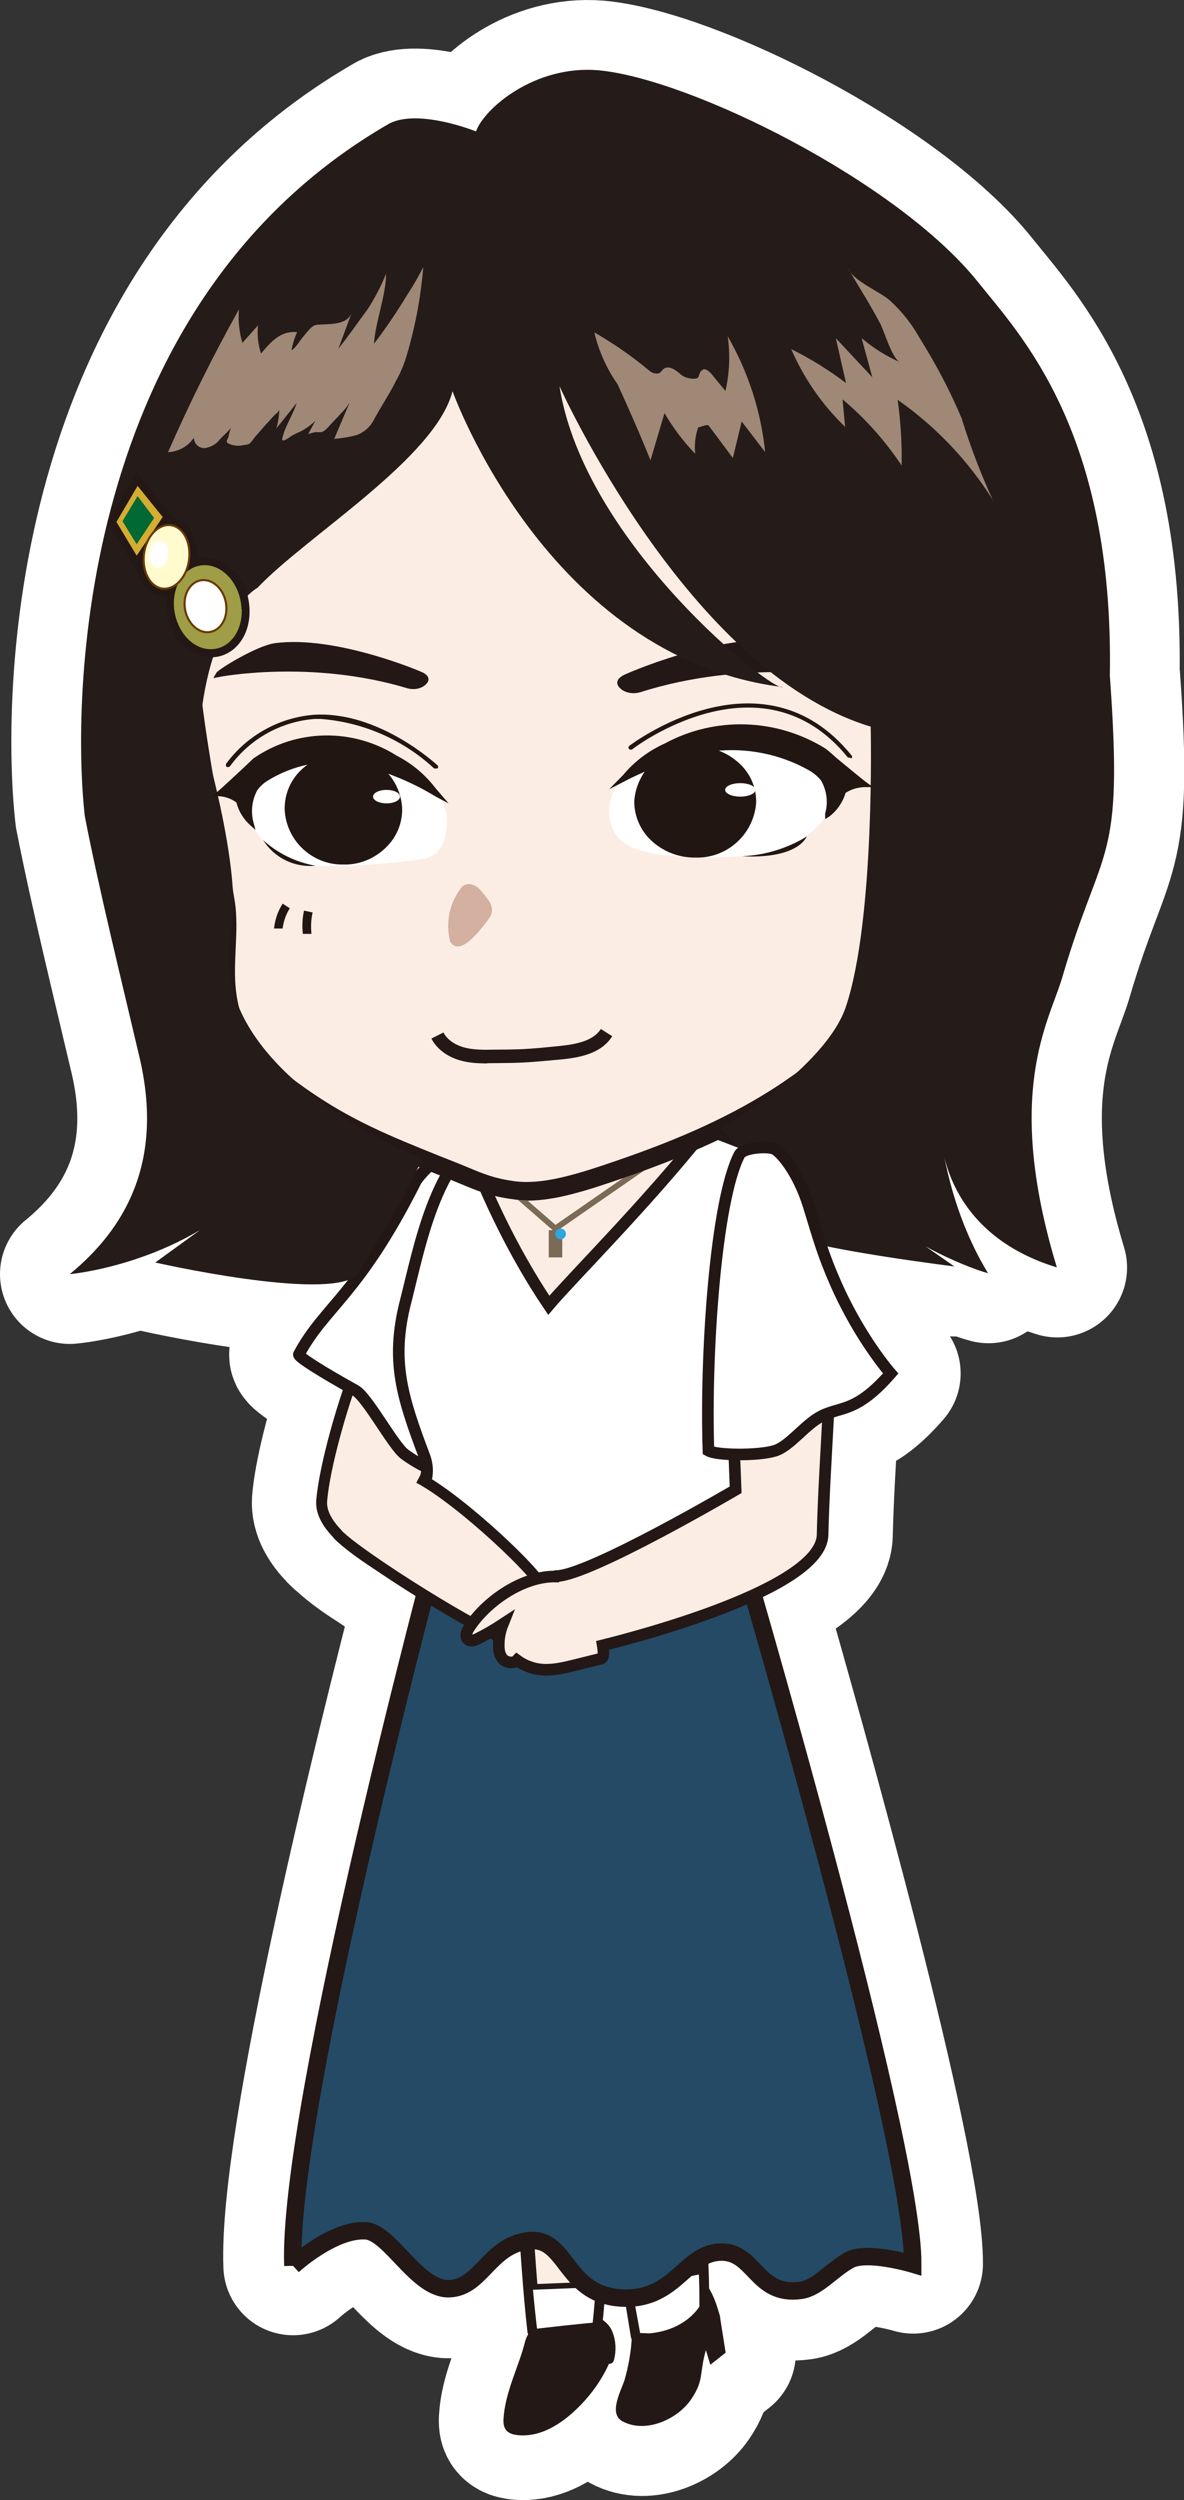 <?xml version="1.0" encoding="UTF-8"?><svg id="_レイヤー_2" xmlns="http://www.w3.org/2000/svg" viewBox="0 0 50.94 107.49"><rect x="0" y="0" width="50.94" height="107.49" fill="#333333" stroke="none"/><defs><style>.cls-1{stroke-width:.6px;}.cls-1,.cls-2{fill:#fdeee5;}.cls-1,.cls-2,.cls-3,.cls-4,.cls-5,.cls-6,.cls-7,.cls-8,.cls-9,.cls-10,.cls-11{stroke:#231815;}.cls-1,.cls-2,.cls-3,.cls-12{stroke-linejoin:round;}.cls-13{fill:#9f9d46;}.cls-2{stroke-width:.62px;}.cls-3{stroke-width:.42px;}.cls-3,.cls-14,.cls-9,.cls-10{fill:#231815;}.cls-15{fill:#221613;}.cls-16{fill:#d4ad31;}.cls-17,.cls-4,.cls-5,.cls-6,.cls-18,.cls-7,.cls-19,.cls-8,.cls-9,.cls-20,.cls-10,.cls-11{stroke-miterlimit:10;}.cls-17,.cls-21,.cls-7,.cls-8,.cls-20{fill:#fff;}.cls-17,.cls-19{stroke:#6a3906;stroke-width:.09px;}.cls-4,.cls-5,.cls-22{fill:#fcede4;}.cls-4,.cls-20{stroke-width:.5px;}.cls-5{stroke-width:.47px;}.cls-6{fill:#244a65;stroke-width:.75px;}.cls-23{fill:#a08877;}.cls-24{fill:#f5dfcf;}.cls-18{fill:none;stroke:#7a6a56;stroke-width:.25px;}.cls-12{stroke:#fff;stroke-linecap:round;stroke-width:6px;}.cls-12,.cls-25{fill:#2ea6df;}.cls-26{fill:#251c19;}.cls-7{stroke-width:.24px;}.cls-19{fill:#fffbcf;}.cls-8{stroke-width:.5px;}.cls-9{stroke-width:.24px;}.cls-27{fill:#d6b2a0;}.cls-20{stroke:#221714;}.cls-10{stroke-width:.22px;}.cls-28{fill:#7a6a56;}.cls-11{stroke-width:.67px;}.cls-11,.cls-29{fill:#006934;}.cls-30{fill:#d3b09f;}</style></defs><g id="_レイヤー_2-2"><path class="cls-12" d="M47.75,29.07c.18-10.53-3.84-14.65-5.67-16.94-3.47-4.34-12.39-8.75-16.34-9.11-2.75-.23-4.92,1.66-5.26,2.63,0,0-2.43-.98-3.71-.35C3.2,13.09,3.1,30.33,3.65,35.1c.6,3.1,1.63,7.28,2.35,10.35,1.08,4.57-.68,7.43-3,9.33,0,0,2.8-.24,5.6-1.89-.5.36-1.12.81-1.92,1.39,0,0,7.31,1.66,8.64.57,0,0,1.83-2.87,2.69-4.69.1.04.2.08.3.12-.2.2-.38.41-.43.52-2.45,4.87-3.93,5.38-5.02,7.43-.05.1.91.7,2.18,1.41-.64,1.87-1.11,3.8-1.2,4.88-.04.52.27,1,.68,1.43.06.06.14.14.24.22.39.36.91.73,1.42,1.05.63.43,1.37.91,2.1,1.36-1.67,6.45-5.88,23.38-5.67,28.82,0,0,1.73-1.59,3.14-1.5,1.05.06,2.21,2.53,3.59,2.49,1.36-.05,1.71-1.8,3.34-2.04.05.65.09,1.32.15,1.97h-.02c.06.69.13,1.35.2,1.92,0,0,.04,0,.11-.01-.15.14-.27.3-.32.5-.28,1.11-.86,2.16-.92,3.3,0,.1,0,.2.05.28.07.11.21.14.33.16.82.11,1.62-.34,2.23-.89.73-.65,1.32-1.46,1.66-2.37-.02.07,0,.15.07.2.1-.37.08-.77-.07-1.12-.09-.21-.28-.38-.52-.49.03-.24.07-.68.11-1.25.25.11.54.2.89.23.19.02.34,0,.51-.01.06.64.09,1.1.06,1.77-.03.59-.14,1.19-.3,1.76-.13.45-.73,1.47-.1,1.81,1,.54,2.38-.09,2.96-.95.56-.83.34-1.1.63-2.11l.19.63.66-.52-.24-1.52c-.25-.92-.41-1.17-.79-1.71,0-.29-.02-.57-.03-.85.22-.13.46-.24.74-.26,1.58-.12,1.59,1.93,3.56,1.64.72-.1,1.32-.88,2.08-1.3s2.73.17,2.73.17c.02-4.46-5.04-22.43-6.87-28.76,1.65-.76,2.97-1.65,2.99-2.59.04-1.71.16-3.51.25-5.23.7-.25,1.38-.21,2.67-1.7,0,0-1.31-1.48-2.36-3.86-.28-.64-.47-1.14-.64-1.65,1.94.42,4.63.78,5.74.92-.45-.32-.88-.61-1.25-.87.95.53,2.14,1.01,2.71,1.16-1.17-1.91-1.68-3.95-1.88-5.01.31,1.32,1.35,3.7,4.84,4.76-2.29-7.55-.33-10.56.23-12.46,1.72-5.88,2.65-4.74,2.05-12.97ZM18.38,63.16c0,.15,0,.29-.03.43-.03-.02-.05-.04-.05-.04.03-.13.05-.26.08-.39ZM31.44,48.96c-.09-.03-.17-.07-.26-.1.04-.02.07-.04.11-.06.05.05.1.11.15.16Z"/><path class="cls-3" d="M26.14,100.3c.15.35.17.75.07,1.12-.06-.05-.09-.13-.07-.2-.34.91-.93,1.72-1.66,2.37-.62.55-1.41,1-2.23.89-.13-.02-.26-.05-.33-.16-.05-.08-.05-.19-.05-.28.06-1.14.64-2.19.92-3.3.15-.61.86-.92,1.47-1.09s1.64.07,1.88.65Z"/><path class="cls-14" d="M30.99,99.63c-.33-1.19-.5-1.26-1.2-2.29-.73.22-1.46.44-2.19.67-.18.05-.37.12-.45.28-.06.11-.05.24-.04.37.07.7.1,1.17.07,1.87-.03.59-.14,1.19-.3,1.76-.13.45-.73,1.47-.1,1.81,1,.54,2.38-.09,2.96-.95.56-.83.34-1.1.63-2.11l.19.63.66-.52-.24-1.52Z"/><path class="cls-2" d="M19.57,77.04c.28,1.94.56,3.88.83,5.82.44,3.09,1.05,5.39,1.64,8.45.1.5.14,1.76.26,2.25.08.37.22.68.25,1.08.12,1.64.26,3.95.45,5.58,0,0,2.39-.31,2.6-.3.08-.42.43-4.9.19-7.09-.09-.82-.19-1.64-.31-2.45-.07-.46-.29-1.01-.31-1.46l-.03-.74-.13-.85s.02-7.15-.31-11.57c0,0-4.7-2.26-5.13,1.28Z"/><path class="cls-1" d="M32.14,78.28s-1.36,5.94-3.01,11.4l.24.67-.04.68s.92,3.67.88,8.06c0,0-.6,1.2-2.27,1.37l-.5-.03s-1.19-7.46-1.83-9.59c0,0-.24-4,.42-9.04l.96-5.2s2.88-1.63,5.15,1.68Z"/><path class="cls-22" d="M19.12,50.39c.55,5.68,2.1,11.17,4.47,15.81,1.6-2.49,8.62-12.25,6.96-15.73-1.37-2.87-11.52-1.04-11.43-.09Z"/><path class="cls-14" d="M23.55,66.96l-.3-.58c-2.4-4.7-3.96-10.21-4.51-15.95h0c-.05-.47.48-.82,1.77-1.17,2.95-.82,9.22-1.37,10.38,1.06,1.38,2.89-2.4,9.22-6.28,15.03-.29.43-.53.79-.7,1.06l-.35.55ZM19.5,50.45c.53,5.38,1.95,10.55,4.13,15,.11-.16.22-.34.35-.52,2.08-3.11,7.61-11.39,6.23-14.29-.31-.64-1.25-1.07-2.74-1.25-3.19-.37-7.39.55-7.96,1.05ZM19.5,50.35h0s0,0,0,0h0Z"/><path class="cls-24" d="M21.04,70.6c-.03.09-.06.2-.02.28.03.08.11.13.18.17.64.4,1.29.78,1.95,1.15.19.11,1.45.85,1.42.14,0-.12-.07-.22-.15-.31.41.47,1.53.88,1.64-.04.03-.29-.08-.58-.21-.85-.33-.72-.74-1.43-1.36-1.95-.53-.44-1.5-.91-2.19-.58s-1.05,1.36-1.26,1.99Z"/><path class="cls-14" d="M24.29,72.84c-.28,0-.67-.15-1.21-.46-.68-.38-1.34-.77-1.97-1.17-.08-.05-.2-.12-.26-.26-.07-.16-.02-.33,0-.42h0c.26-.8.65-1.77,1.36-2.11.84-.4,1.9.19,2.4.61.7.59,1.12,1.39,1.41,2.02.13.28.26.61.22.95-.05.48-.34.63-.51.69-.3.09-.68,0-1-.17-.03.13-.11.21-.18.25-.07.05-.16.07-.27.07ZM21.22,70.66s-.04.12-.02.15c.01.03.08.07.11.09.63.39,1.28.78,1.94,1.15.91.52,1.11.41,1.11.41,0,0,.02-.04.02-.09,0-.06-.04-.12-.1-.2h0l.29-.25s0,0,0,0c.24.27.76.52,1.06.42.05-.02.21-.06.24-.36.03-.25-.08-.51-.19-.75-.4-.88-.8-1.46-1.31-1.88-.46-.38-1.37-.85-1.99-.56-.65.31-1.02,1.45-1.16,1.88h0Z"/><path class="cls-5" d="M18.3,63.55c.74-3.49,1.23-7.53.2-8.67-1.6-1.76-4.43,6.83-4.66,9.64-.04.52.27,1,.68,1.43.91.96,3.2,2.19,3.21,2.18,1.87.91,3.39,1.83,4.21,1.9,1.42.11,1.36-1.51,1.34-1.86-.03-.42-4.96-4.61-4.96-4.61Z"/><path class="cls-7" d="M22.8,98.33c.06.68.13,1.35.2,1.92,0,0,2.39-.28,2.6-.27.03-.15.1-.85.16-1.77l-2.97.12Z"/><path class="cls-7" d="M30.18,97.64l-3.13.66c.23,1.23.39,2.12.39,2.12l.5.02c1.68-.15,2.27-1.24,2.27-1.24,0-.54,0-1.06-.03-1.57Z"/><path class="cls-6" d="M12.6,97.41c-.26-6.77,6.34-31.36,6.34-31.36l12.82.3s7.53,25.55,7.51,30.99c0,0-1.98-.59-2.73-.17-.76.42-1.35,1.19-2.08,1.3-1.97.28-1.98-1.77-3.56-1.64-1.47.12-1.92,2.17-4.28,1.96-2.36-.21-2.23-2.66-3.9-2.45-1.68.21-2.01,2.01-3.39,2.06-1.38.05-2.54-2.42-3.59-2.49-1.41-.09-3.14,1.5-3.14,1.5Z"/><path class="cls-20" d="M20.47,63.52c.11-.27.03-7.15-.61-10.61-.16-.88-.28-2.54-.78-3.09-.19-.21-1.07.72-1.2.98-2.45,4.87-3.93,5.38-5.02,7.43-.05.1,1.04.78,2.43,1.55.52.29,1.63,2.39,2.13,2.75,1.43,1.04,2.97,1.2,3.05.98Z"/><path class="cls-8" d="M27.08,48.05c2.07-.23,4.1.89,5.32,1.25,2.46,6.69.69,13.39,1.04,18.09-.2,1.66-4.62.2-4.62.2,0,0-1.43.42-1.91.47-.79.09-1.99-.28-1.99-.28,0,0-.73.5-1.36.51-1.51.02-4.21-.27-6.01-.21-2.03-2.33,1.49-3.39.71-5.47-.94-2.5-1.47-4.08-.81-6.65.61-2.38,1.27-6.13,3.66-7.46l5.96-.47Z"/><path class="cls-4" d="M17.73,39.63c.72,5.68,2.75,11.84,5.88,16.49,2.12-2.49,12.3-12.2,10.11-15.67-1.8-2.87-16.11-1.78-15.99-.82Z"/><polyline class="cls-18" points="21.34 50.6 23.89 52.82 28.11 49.9"/><rect class="cls-28" x="23.61" y="52.89" width=".58" height="1.17"/><path class="cls-22" d="M41.08,30.62c.35-4.16.56-7.96-1.07-11.91-.65-1.57-1.44-3.1-2.59-4.34-1.97-2.12-4.83-3.21-7.69-3.62-7.6-1.08-15.84.78-19.98,7.26-1.2,1.88-1.69,5.49-1.73,7.72-.08,4.05.99,8.68,1.69,13.02.29,1.79-.4,3.46.48,5.49.55,1.26,1.72,2.17,2.73,2.88,2.21,1.55,4.07,2.23,6.56,3.23,1.01.41,1.49.67,2.57.82,1.31.19,2.76-.26,4.73-.94,4.74-1.64,9.64-4.08,12.33-8.89l1.97-10.71Z"/><path class="cls-14" d="M22.67,51.6c-.23,0-.45-.01-.67-.05-.94-.13-1.46-.35-2.18-.65-.15-.06-.31-.13-.48-.2l-.7-.28c-2.18-.87-3.9-1.56-5.93-2.99-1.15-.81-2.3-1.74-2.87-3.05-.58-1.33-.52-2.5-.47-3.63.03-.67.06-1.3-.04-1.94-.16-1.03-.35-2.1-.54-3.13-.6-3.36-1.22-6.84-1.15-9.96.04-1.96.46-5.84,1.79-7.92,3.79-5.93,11.4-8.71,20.36-7.43,2.34.33,5.61,1.25,7.92,3.74,1.34,1.44,2.16,3.23,2.67,4.46,1.63,3.95,1.47,7.66,1.1,12.09v.04s-1.99,10.78-1.99,10.78l-.03.06c-2.9,5.19-8.23,7.57-12.54,9.07-1.67.58-3.01,1.01-4.24,1.01ZM25.59,10.83c-6.84,0-12.47,2.63-15.51,7.38-1.08,1.69-1.62,5.08-1.67,7.52-.06,3.05.55,6.49,1.14,9.81.18,1.04.37,2.11.54,3.14.12.72.08,1.43.05,2.1-.05,1.09-.1,2.12.4,3.29.49,1.13,1.54,1.97,2.6,2.72,1.96,1.38,3.64,2.05,5.77,2.91l.71.28c.18.07.34.14.49.2.69.29,1.15.48,1.99.6,1.24.17,2.67-.27,4.55-.92,4.17-1.44,9.31-3.73,12.09-8.66l1.95-10.63c.37-4.32.52-7.93-1.04-11.71-.77-1.86-1.57-3.2-2.52-4.23-2.16-2.32-5.25-3.19-7.46-3.5-1.4-.2-2.76-.3-4.09-.3Z"/><path id="_パス_756" class="cls-9" d="M33.69,27.68c.82.09,2.6,1.17,2.7,1.31,0,0-4.35-.79-8.89.66-.25.07-.53.03-.71-.12h0c-.17-.15-.15-.25.06-.38.07-.05,4.03-1.8,6.85-1.47Z"/><path class="cls-22" d="M36.72,43.96c.65-.18,3.46-1.93,4.03-2.22,2.68-1.38,5.61-4.48,4.77-7.86-.06-.25-.14-.5-.29-.7-.31-.41-.74-.82-1.19-1.06-1.03-.55-3.43.59-4.19,1.49"/><path class="cls-14" d="M36.72,44.25c-.13,0-.24-.08-.28-.21-.04-.16.05-.32.2-.36.41-.11,1.97-1.03,2.91-1.58.49-.29.88-.52,1.06-.61,2.31-1.19,5.45-4.18,4.63-7.53-.05-.22-.12-.44-.24-.6-.32-.42-.73-.79-1.09-.98-.85-.45-3.13.59-3.83,1.42-.1.12-.29.14-.41.03-.12-.1-.14-.29-.03-.41.79-.93,3.33-2.21,4.55-1.56.44.24.91.65,1.28,1.14.19.25.28.54.34.81.85,3.45-1.96,6.67-4.92,8.19-.17.09-.57.32-1.03.6-1.4.82-2.6,1.52-3.05,1.64-.03,0-.05.01-.08.01Z"/><path class="cls-27" d="M40.48,37.99c-.11.58-.23,1.15-.34,1.73-.04.21-.07.45.08.6.16.15.43.09.64,0,1.16-.47,2.14-1.35,2.77-2.43s.93-2.35.89-3.6c-.01-.4-.22-.34-.58-.52-.23-.11-.93-.29-1.17-.22-.96.28-1.13.47-1.5,1.39-.39.97-.59,2.01-.79,3.04Z"/><path class="cls-14" d="M40.71,40.5c-.27,0-.49-.11-.61-.31-.14-.25-.07-.52-.03-.66.06-.21.12-.42.18-.63.11-.35.21-.68.28-1.02.07-.35.1-.7.14-1.08.04-.37.07-.75.15-1.12.13-.66.45-1.56,1.21-2.06.41-.27.95-.36,1.44-.25.41.09.74.32.94.65.19.31.27.71.23,1.21-.05.64-.24,1.26-.57,1.81l-.5-.3c.28-.47.45-1,.49-1.55.03-.37-.02-.65-.15-.86-.15-.24-.39-.34-.57-.38-.33-.08-.71,0-.99.17-.6.39-.85,1.13-.96,1.68-.02.1-.03.19-.05.29.32.19.68.44.89.81.24.42.24.91.22,1.28-.04.55-.14.98-.34,1.35-.25.48-.67.83-1.13.95-.09.02-.18.04-.27.04ZM41.26,36.71s0,.09-.01.14c-.04.37-.07.76-.15,1.14-.07.37-.18.73-.29,1.08-.06.2-.12.41-.18.62-.04.16-.03.2-.03.21,0,.02.1.04.23,0,.31-.08.58-.32.76-.66.15-.29.24-.65.27-1.12.02-.29.02-.67-.14-.95-.1-.18-.27-.33-.46-.46Z"/><path id="_パス_743" class="cls-15" d="M12.16,39.92h-.37c.04-.38.16-.74.37-1.07l.31.2c-.17.26-.27.56-.31.86Z"/><path id="_パス_744" class="cls-15" d="M13.03,40.14c-.04-.33-.02-.67.05-.99l.37.08c-.07.3-.08.61-.05.92h-.37Z"/><path id="_パス_749" class="cls-30" d="M19.9,38.1c.1-.07.21-.1.33-.09.2.04.38.16.5.33.29.36.64.7.3,1.16s-1.24,1.67-1.66.99c-.22-.84-.02-1.73.53-2.39Z"/><path id="_パス_769" class="cls-26" d="M47.75,29.07c.18-10.53-3.84-14.65-5.67-16.94-3.47-4.34-12.39-8.75-16.34-9.11-2.75-.23-4.92,1.66-5.26,2.63,0,0-2.43-.98-3.71-.35C3.2,13.09,3.1,30.33,3.65,35.1c.6,3.1,1.63,7.28,2.35,10.35,1.08,4.57-.68,7.43-3,9.33,0,0,4.21-.36,7.46-3.24l-3.78,2.74s7.31,1.66,8.64.57c0,0,2.08-3.26,2.84-5.03,0,0-9.39-3.69-8.23-9.67.58-2.65-1.33-8.91-1.33-8.91.43-4.88,2.48-5.97,2.48-5.97,2.1-2.22,7.65-5.56,8.39-8.45,0,0,4.07,11.45,14.2,12.72-.34.27-8.53-6.13-9.6-12.94,0,0,5.52,12.27,13.39,14.64,0,0,.2,8.28-1.07,12.05-.87,2.59-5.36,5.25-5.36,5.25,1.96,1.81,1.88,3.42,1.88,3.42l.24.8c.32.68,6.13,1.46,7.91,1.69-1.3-.93-2.41-1.58-2.63-2.14-.06.78,3.05,2.16,4.08,2.43-1.68-2.74-2-5.75-2-5.75.06.85.63,4.18,4.96,5.5-2.29-7.55-.33-10.56.23-12.46,1.72-5.88,2.65-4.74,2.05-12.97Z"/><path id="_パス_771" class="cls-23" d="M17.01,16.43c-.29.57-.66,1.12-.92,1.61-.15.3-.41.54-.73.66-.32.09-.65.14-.98.17l.67-1.58c-.1.17-.22.33-.37.47-.14.16-.28.3-.42.45s-.28.33-.43.37c-.09,0-.17,0-.26,0-.11.02-.21.05-.31.08l.31-.57c-.2.19-.42.35-.66.47-.13.05-.25.12-.37.18-.09.07-.18.13-.28.18-.2.07-.09-.13-.06-.27.1-.35.47-.97.56-1.32l-.87,1.09c.08-.27.12-.55.13-.84,0,.12-.17.22-.25.31s-.22.25-.34.37l-.48.55c-.06.09-.13.18-.21.26-.07.04-.16.06-.24.06-.22.06-.46.04-.67-.06-.13-.07-.06-.15,0-.28.02-.14.06-.27.11-.39-.16.18-.34.34-.5.51-.13.17-.31.28-.51.33-.23.08-.48-.04-.56-.27-.02-.05-.03-.1-.03-.15-.25.37-.66.6-1.11.62.92-2.1,1.94-4.15,3.05-6.14-.04.49.01.97.15,1.44l.67-.75c-.04.41,0,.82.13,1.21.43-.51.85-.99,1.55-.92-.11.25-.19.51-.24.77.12,0,.42-.49.51-.58s.34-.47.55-.5c.43-.06,1.32.06,1.53-.52l-.57,1.54c.47-.59.78-1.05,1.26-1.7.31-.48.58-.99.79-1.52,0,.92-.47,2.12-.52,3.01.52-.68,1-1.39,1.44-2.12.25-.38.48-.77.68-1.18-.11,1.36-.37,2.71-.78,4.02-.11.32-.25.63-.42.92Z"/><path id="_パス_772" class="cls-23" d="M27.98,19.81l.61-2.05c.37.64.81,1.22,1.32,1.75-.04-.38,0-.77.13-1.14,0-.1-.11,0,0,0s.39-.16.46-.06l1.03,1.38.38-1.57,1.01,1.32c-.18-1.76-.73-3.45-1.61-4.98.11.78.08,1.58-.1,2.35l-.59-.72c-.11-.13-.28-.28-.41-.18s-.11.22-.18.32-.53.06-.74-.13-.51-.41-.74-.24c-.07.06-.11.14-.18.18-.15.05-.32,0-.43-.1-.74-.62-1.54-1.17-2.37-1.65.19.8.53,1.56,1,2.23.5,1.09.98,2.18,1.42,3.28Z"/><path id="_パス_773" class="cls-23" d="M42.75,21.55c-1.07-1.72-2.47-3.2-4.13-4.36.13.93.19,1.88.17,2.82-.71-1.06-1.56-2.02-2.54-2.84l.11,1.18c-.99-.95-1.77-2.08-2.32-3.34.83.41,1.62.9,2.36,1.46l-.44-1.93,1.57,1.68-.46-1.68c.5.42,1.05.77,1.65,1.03-.34-.15-.68-1.34-.84-1.64-.43-.82-.93-1.6-1.4-2.4.24.57,1.42,1.02,1.84,1.42.5.46.92,1,1.25,1.59.69,1.1,1.3,2.25,1.8,3.44.38,1.22.83,2.41,1.37,3.57h0Z"/><path class="cls-5" d="M18.02,63.54c1.86.99,5.22,4.21,5.24,4.63.02.34,0,2.42-1.43,2.3-.82-.07-6.41-3.56-7.32-4.52"/><path id="_パス_756-2" class="cls-10" d="M11.85,27.76c-.75.1-2.38,1.1-2.46,1.24,0,0,3.98-.78,8.18.49.23.06.49.02.65-.12h0c.16-.14.14-.23-.06-.35-.07-.04-3.72-1.6-6.31-1.26Z"/><path id="_パス_745" class="cls-21" d="M12.13,36.75c.26.17.54.3.84.39.36.08.72.11,1.09.09,1.07,0,2.15-.06,3.21-.18l1-.13c.47-.12.82-.52.89-1,.17-.68.02-1.4-.42-1.95-.44-.58-1.05-1.01-1.74-1.23-1.35-.34-2.74-.48-4.12-.41-.58,0-1.15.11-1.69.32-.48.16-.79.62-.78,1.12-.02.2-.02.39,0,.59.09.28.2.55.33.81.14.33.32.65.54.93.21.26.48.48.78.63l.07.02Z"/><ellipse id="_楕円形_81" class="cls-15" cx="14.77" cy="34.78" rx="2.29" ry="2.43" transform="translate(-20.93 47.16) rotate(-86.1)"/><path id="_パス_747" class="cls-15" d="M14.79,37.17c-1.32.03-2.44-.98-2.54-2.3-.03-.62.19-1.22.61-1.67.47-.5,1.12-.79,1.81-.81,1.36-.07,2.53.96,2.63,2.31.03.62-.2,1.22-.62,1.66-.47.5-1.12.8-1.8.81h-.09ZM14.79,32.58h-.09c-.63.01-1.23.28-1.66.74-.39.41-.59.96-.56,1.52.09,1.24,1.15,2.19,2.39,2.12.63-.02,1.23-.28,1.67-.74.38-.41.58-.96.56-1.52h0c-.1-1.22-1.14-2.15-2.36-2.12h.05Z"/><ellipse id="_楕円形_83" class="cls-21" cx="16.63" cy="34.25" rx=".58" ry=".29"/><path id="_パス_752" class="cls-15" d="M18.64,33.96c-.43-.58-.98-1.05-1.62-1.38-1.84-1.17-4.21-1.12-6.01.11-.16.15-1.23,1.17-1.57,1.45.31,0,.61.11.86.3.09.39.3.74.6,1-.16-.49-.12-1.02.1-1.48.13-.18.29-.34.48-.45,1.09-.68,2.38-.95,3.65-.77,1.31.27,2.56.76,3.69,1.45l-.19-.23Z"/><path id="_パス_753" class="cls-15" d="M10.98,35.67l-.19-.17c-.3-.26-.52-.61-.62-1-.23-.17-.5-.26-.78-.27h-.28l.22-.17c.23-.19.76-.69,1.16-1.06l.41-.39c1.84-1.28,4.27-1.32,6.17-.12.66.34,1.23.82,1.68,1.41l.55.64-.55-.29c-1.13-.69-2.36-1.17-3.65-1.44-1.25-.17-2.51.09-3.58.75-.18.11-.34.26-.46.43-.23.44-.28.95-.14,1.42l.07.26ZM9.62,34.07c.25.04.48.14.68.29h0c.08.3.23.58.44.8-.09-.43-.02-.89.2-1.27.14-.19.31-.35.51-.48,1.11-.68,2.43-.96,3.72-.78,1.16.22,2.27.63,3.28,1.22-.4-.49-.9-.89-1.46-1.19-1.82-1.17-4.17-1.13-5.95.1l-.42.38-1.01.93Z"/><path id="_パス_760" class="cls-15" d="M18.75,33.04h-.07c-1.34-1.24-3.06-1.99-4.88-2.13h-.26c-1.44.11-2.76.84-3.62,2-.03.06-.1.09-.16.06,0,0-.02,0-.02-.01-.03-.04-.03-.1,0-.14.9-1.21,2.27-1.97,3.77-2.09,2.8-.17,5.28,2.15,5.31,2.17.04.04.04.1,0,.14-.02,0-.05,0-.07,0Z"/><path id="_パス_761" class="cls-15" d="M11.32,36.12c.48.76,1.35,1.19,2.25,1.1-.84-.15-1.62-.53-2.25-1.1Z"/><path id="_パス_746" class="cls-21" d="M35.72,32.58c-.33-.4-.77-.69-1.26-.84-.48-.2-.98-.32-1.49-.38-.58-.05-1.17-.02-1.74.08-.76.13-1.5.32-2.23.55-.13.04-.25.09-.36.17-.88.4-1.63,1.02-2.2,1.8-.31.57-.31,1.27,0,1.84.43.72,1.5.93,2.6,1,1.24.1,2.49.07,3.73-.07.39-.04.77-.14,1.14-.28.6-.32,1.13-.75,1.56-1.26.68-.71.78-1.79.25-2.61Z"/><ellipse id="_楕円形_82" class="cls-15" cx="29.91" cy="34.48" rx="2.52" ry="2.29" transform="translate(-.86 .76) rotate(-1.44)"/><path id="_パス_748" class="cls-15" d="M29.9,36.87h-.09c-.72-.02-1.4-.32-1.9-.84-.41-.44-.64-1.03-.62-1.63.13-1.38,1.34-2.41,2.72-2.31.72.02,1.41.32,1.91.84.42.44.64,1.03.61,1.63-.13,1.35-1.28,2.36-2.63,2.31ZM29.9,32.28c-1.24-.05-2.31.88-2.42,2.11h0c-.03.55.18,1.09.56,1.49.46.48,1.1.76,1.76.78,1.28.09,2.39-.85,2.51-2.12.02-.55-.18-1.08-.56-1.48-.46-.49-1.09-.77-1.76-.78h-.09Z"/><ellipse id="_楕円形_84" class="cls-21" cx="31.85" cy="33.96" rx=".65" ry=".29"/><path id="_パス_750" class="cls-15" d="M26.86,33.39c.48-.59,1.1-1.05,1.79-1.36,2.14-1.16,4.73-1.08,6.79.22.19.14,1.41,1.18,1.8,1.47-.36-.01-.71.09-1,.29-.1.4-.34.75-.66,1,.15-.5.07-1.04-.2-1.49-.15-.19-.34-.35-.55-.47-1.25-.7-2.69-.99-4.11-.83-1.4.24-2.75.7-4,1.37l.15-.2Z"/><path id="_パス_751" class="cls-15" d="M35.5,35.21v-.23c.14-.48.07-1-.18-1.43-.15-.18-.33-.33-.53-.44-1.23-.69-2.65-.97-4.05-.82-1.41.24-2.77.71-4.02,1.38l-.51.26.6-.61c.49-.59,1.11-1.05,1.8-1.36,2.17-1.17,4.8-1.08,6.9.22.07.05.25.2.47.4.45.37,1.07.89,1.33,1.08l.25.18h-.31c-.31,0-.61.08-.87.25-.12.4-.36.75-.68,1l-.19.12ZM31.49,32.06c1.21,0,2.39.3,3.44.89.22.13.41.3.57.49.24.39.32.86.21,1.31.21-.21.36-.47.44-.76h0c.23-.15.48-.24.75-.28l-1.14-.94-.46-.39c-2-1.25-4.5-1.35-6.6-.27-.62.28-1.17.68-1.63,1.18,1.14-.58,2.37-.97,3.63-1.18.26-.03.51-.05.77-.05h0Z"/><path id="_パス_759" class="cls-15" d="M36.56,32.57s-.05.01-.08,0c-3.71-4.59-9.22-.41-9.27-.36-.04.03-.1.03-.14,0-.04-.04-.04-.1,0-.14.06-.05,5.72-4.34,9.56.4.04.04.04.1,0,.14l-.07-.04Z"/><path id="_パス_762" class="cls-15" d="M34.72,35.96c-.84.51-1.8.81-2.78.85,0,0,2.2.2,2.78-.85Z"/><path class="cls-4" d="M33.13,52.74c-2.04.65-1.67,6.16-1.48,11.31,0,0-6.24,3.66-7.69,3.71,0,0-.01.01-.02.02-1.48-.04-3.09,1.13-3.78,2.24-.1.16-.16.4.01.49.11.06.26,0,.37-.05.38-.19.74-.4,1.09-.63-.12.3-.18.62-.17.94,0,.2.04.42.19.57.15.15.45.19.59.04.3.22.68.37,1.06.4.47.04.94-.07,1.39-.18.39-.1.78-.19,1.17-.29.12-.03.12-.27.07-.57,1.37-.34,9.41-2.42,9.46-4.75.15-6.46,1.46-14.43-2.28-13.24Z"/><path class="cls-14" d="M20.97,45.72c-.41,0-.81-.02-1.21-.14-.54-.16-.98-.5-1.2-.93l.52-.26c.14.28.45.51.84.63.38.11.8.12,1.22.11,1.28-.01,1.47-.01,2.94-.16.69-.07,1.44-.21,1.77-.73l.49.31c-.46.74-1.38.92-2.21,1-1.49.14-1.69.15-2.99.16-.06,0-.12,0-.18,0Z"/><path class="cls-11" d="M8.75,24.3c-.36.02-.67.21-.89.49.17-.27.29-.6.29-.97,0-.81-.49-1.35-1.05-1.23-.5.11-.9.73-.92,1.41s.35,1.29.87,1.31c.27.01.53-.14.74-.39-.18.27-.3.62-.3,1.01,0,.9.54,1.78,1.31,1.96.88.21,1.65-.56,1.6-1.7s-.82-1.92-1.64-1.88Z"/><polygon class="cls-11" points="5.92 20.89 5.01 22.44 5.88 23.89 7 22.23 5.92 20.89"/><path class="cls-13" d="M10.4,26.18c.04,1.14-.73,1.9-1.61,1.7-.77-.18-1.32-1.06-1.31-1.96s.55-1.59,1.27-1.62c.82-.04,1.6.79,1.64,1.89Z"/><polygon class="cls-16" points="7 22.23 5.88 23.89 5.01 22.44 5.92 20.89 7 22.23"/><path class="cls-19" d="M8.15,23.82c0,.83-.52,1.51-1.1,1.49-.52-.02-.89-.61-.87-1.31s.42-1.3.92-1.41c.56-.12,1.05.42,1.05,1.23Z"/><path class="cls-17" d="M9.74,26.12c.02.67-.43,1.14-.95,1.05-.48-.09-.85-.63-.85-1.21s.36-1.02.82-1.02c.5,0,.96.52.98,1.18Z"/><path class="cls-21" d="M7.24,23.78c0,.33-.2.61-.43.62s-.38-.23-.37-.54.18-.57.4-.6.41.2.41.52Z"/><polygon class="cls-29" points="6.63 22.27 5.88 23.4 5.27 22.41 5.92 21.33 6.63 22.27"/><path class="cls-20" d="M33.29,49.38c-.32-.1-1.32-.05-1.48.27-1.02,1.98-1.47,8.56-1.33,12.72.36.21,2.14.22,2.84.01.66-.19,1.3-1.13,2.03-1.5.82-.42,1.49-.13,2.97-1.83,0,0-1.31-1.48-2.36-3.86-.57-1.29-.75-1.99-1.17-3.35-.48-1.54-1.27-2.38-1.5-2.45Z"/><circle class="cls-25" cx="24.12" cy="53.05" r=".23"/></g></svg>